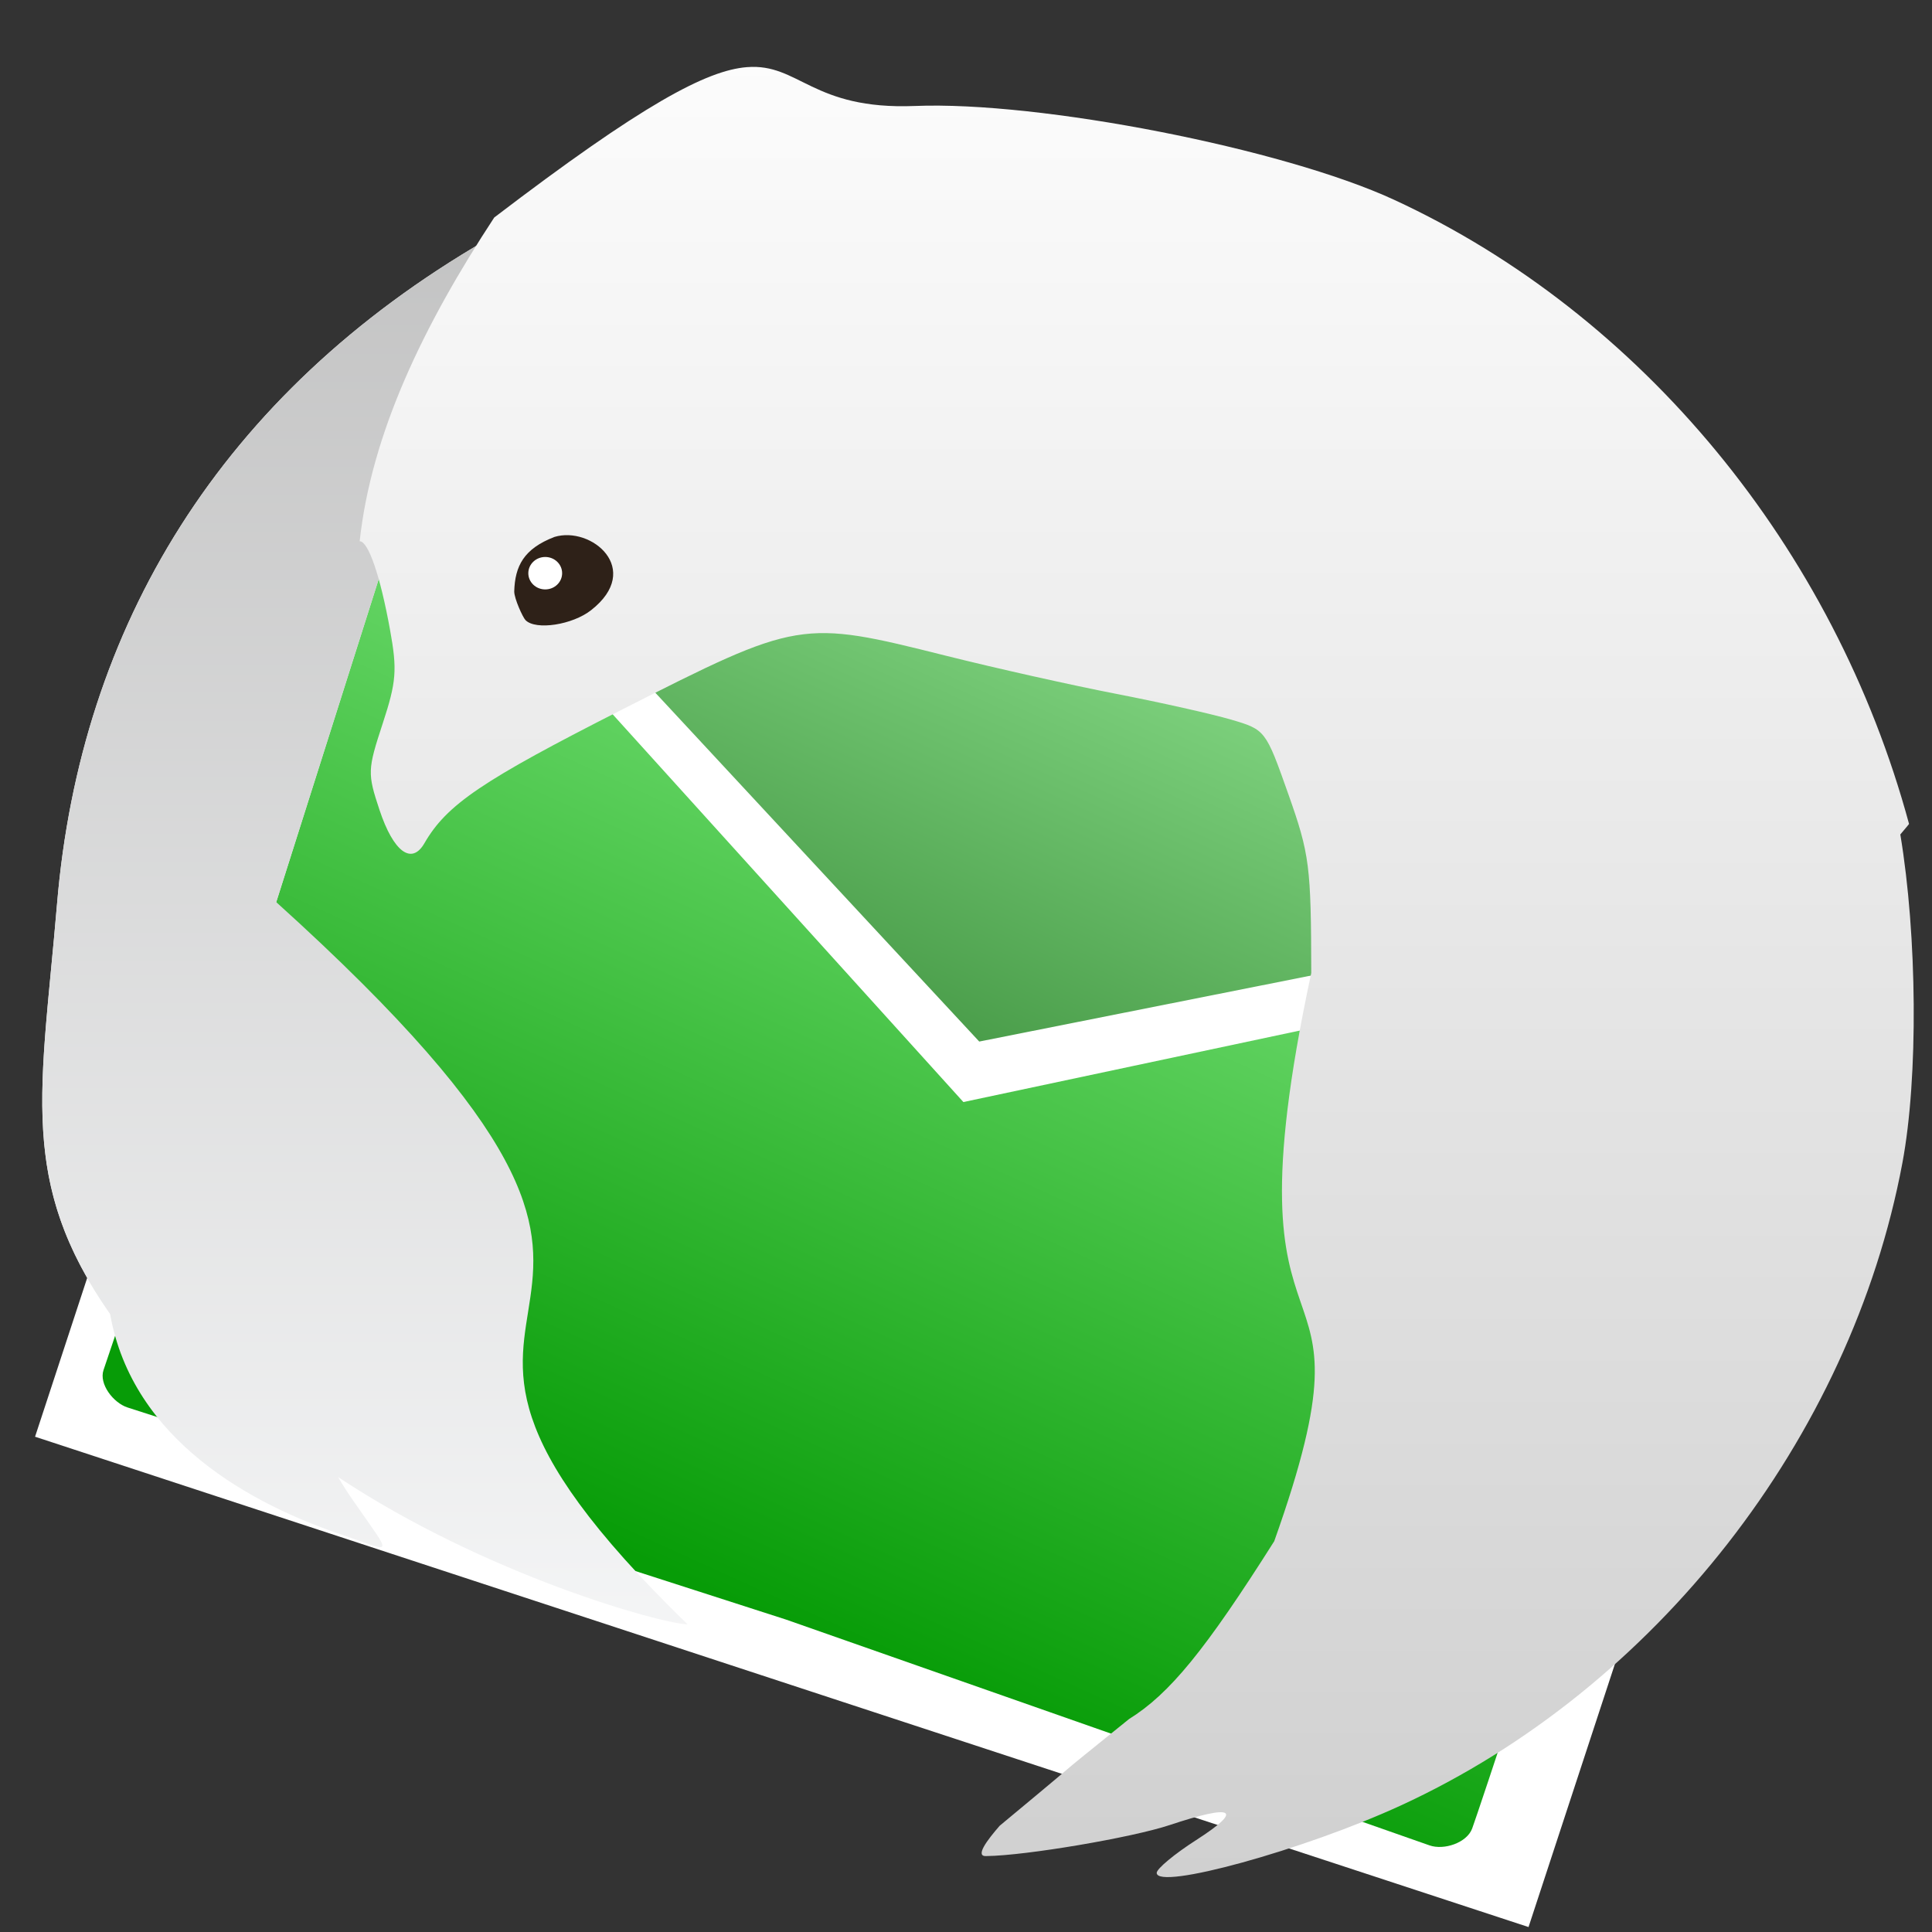 <svg clip-rule="evenodd" fill-rule="evenodd" stroke-linejoin="round" stroke-miterlimit="1.414" viewBox="0 0 48 48" xmlns="http://www.w3.org/2000/svg">
 <rect x="0" y="0" width="48" height="48" fill="#333333" stroke="none"/>
 <linearGradient id="a" x2="1" gradientTransform="matrix(14.054 -31.643 31.643 14.054 19.887 40.487)" gradientUnits="userSpaceOnUse">
  <stop stop-color="#079c07" offset="0"/>
  <stop stop-color="#afa" offset="1"/>
 </linearGradient>
 <linearGradient id="b" x2="1" gradientTransform="matrix(14.054 -31.643 31.643 14.054 19.887 40.487)" gradientUnits="userSpaceOnUse">
  <stop stop-color="#005200" offset="0"/>
  <stop stop-color="#afa" offset="1"/>
 </linearGradient>
 <linearGradient id="c" x2="1" gradientTransform="matrix(-.859 -48.331 48.331 -.859 22.909 46.747)" gradientUnits="userSpaceOnUse">
  <stop stop-color="#e9e9e9" offset="0"/>
  <stop stop-color="#f9f9f9" offset="1"/>
 </linearGradient>
 <linearGradient id="d" x2="1" gradientTransform="matrix(-.859 -48.331 48.331 -.859 22.909 46.747)" gradientUnits="userSpaceOnUse">
  <stop stop-color="#fdfeff" offset="0"/>
  <stop stop-color="#b9b9b9" offset="1"/>
 </linearGradient>
 <linearGradient id="e" x2="1" gradientTransform="matrix(-.859 -48.331 48.331 -.859 22.909 46.747)" gradientUnits="userSpaceOnUse">
  <stop stop-color="#d0d0d0" offset="0"/>
  <stop stop-color="#fff" offset="1"/>
 </linearGradient>
 <path d="m46.5 21.915-37.105-12.183-8.524 25.963 37.105 12.182z" fill="#fff"/>
 <path d="m2.572 34.038 7.445-22.045 13.918 15.387 20.003-4.25s-7.048 21.454-7.362 22.298c-.132.357-.701.546-1.06.42l-15.984-5.609-16.364-5.271c-.35-.113-.714-.581-.596-.93z" fill="url(#a)"/>
 <path d="m10.373 10.848 13.956 15.029 19.816-3.941z" fill="url(#b)"/>
 <g fill-rule="nonzero">
  <path d="m3.356 33.467c-3.012-3.748-2.36-6.001-1.938-11.019.579-6.877 4.06-12.656 10.664-16.485" fill="url(#c)"/>
  <path d="m6.863 22.413c12.891 11.639.541 8.54 10.219 17.943-.645-.013-4.996-1.215-8.681-3.658.111.19.233.383.368.576 1.013 1.463 1.019 1.291-.267.859-2.227-.749-5.213-2.338-5.767-5.491-2.294-3.279-1.707-5.555-1.317-10.194.579-6.877 4.06-12.656 10.664-16.485z" fill="url(#d)"/>
  <path d="m18.559 1.668c-1.006.079-2.599.927-6.28 3.736-1.759 2.681-3.052 5.362-3.343 8.043.216 0 .511.859.753 2.194.183 1.006.16 1.296-.183 2.341-.375 1.142-.379 1.233-.078 2.139.346 1.044.799 1.38 1.117.828.556-.963 1.434-1.556 4.906-3.318 4.399-2.232 4.45-2.242 8.041-1.342 1.24.311 3.152.739 4.248.951 1.097.213 2.378.501 2.848.639.85.25.858.259 1.42 1.85.529 1.496.565 1.777.57 4.445-2.316 10.784 1.889 6.229-.92 14.117-1.711 2.704-2.6 3.793-3.607 4.418-2.499 2.021-.19.141-3.215 2.652-.305.352-.632.777-.322.752.965-.01 3.603-.457 4.543-.769 1.604-.534 1.853-.393.66.373-.538.345-.979.712-.979.814 0 .439 3.663-.571 6.055-1.67 6.331-2.908 11.188-9.125 12.471-15.965.401-2.136.367-5.658-.051-8.164.07-.088.148-.171.217-.261-1.855-6.858-6.649-12.669-12.795-15.508-2.76-1.275-8.797-2.456-11.908-2.33-2.551.101-2.875-1.067-4.168-.965z" fill="url(#e)"/>
  <path d="m13.058 15.409c-.07-.07-.282-.537-.282-.714.018-.633.237-1.061.999-1.355.917-.278 2.207.801.913 1.818-.465.367-1.374.506-1.63.251z" fill="#2e2118"/>
 </g>
 <ellipse cx="13.546" cy="14.241" rx=".42" ry=".403" fill="#fff"/>
</svg>
